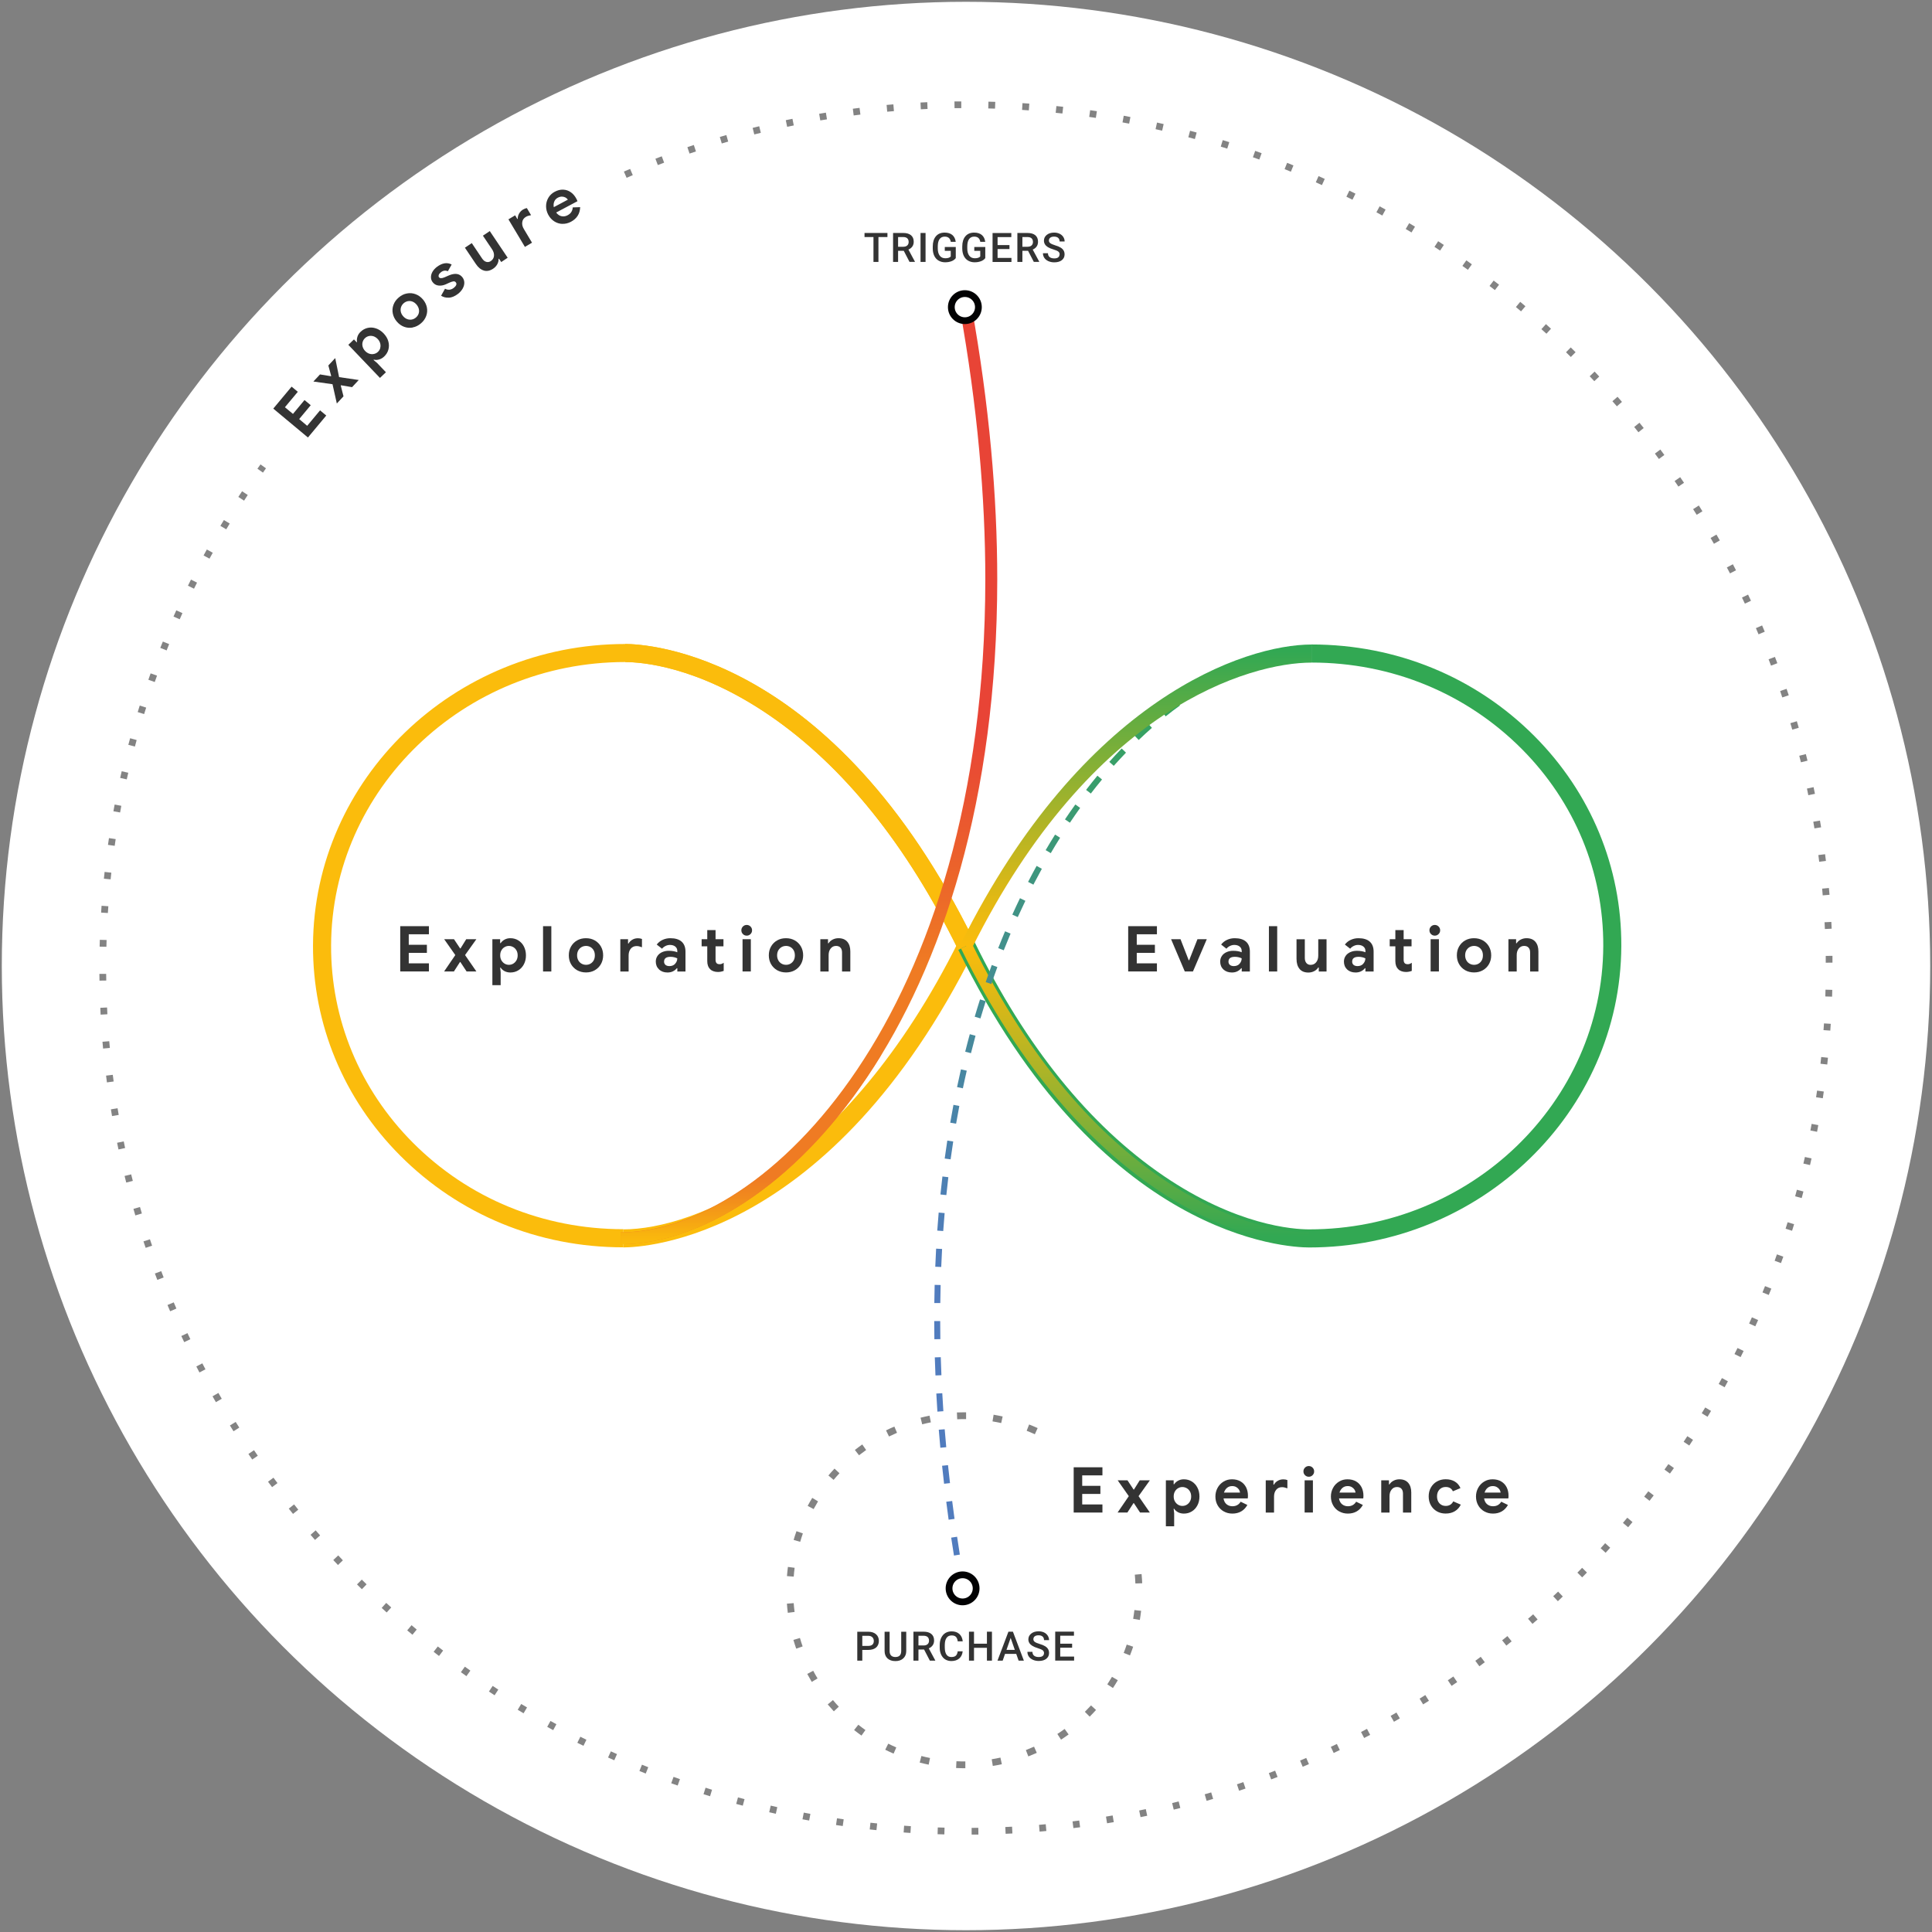 <svg viewBox="0 0 408 408" xmlns="http://www.w3.org/2000/svg" xmlns:xlink="http://www.w3.org/1999/xlink"><rect x="0" y="0" width="408" height="408" fill="#808080" stroke="none"/><linearGradient id="a" gradientTransform="matrix(0 156.28 -156.28 0 97844.3 14735.32)" gradientUnits="userSpaceOnUse" x1="-93.87" x2="-92.61" y1="624.99" y2="624.99"><stop offset="0" stop-color="#e84436"/><stop offset=".45" stop-color="#e84436"/><stop offset=".62" stop-color="#ec6829"/><stop offset=".7" stop-color="#ef7b23"/><stop offset="1" stop-color="#ef7b23"/></linearGradient><linearGradient id="b" gradientTransform="matrix(0 156.4 -156.4 0 97908.22 14746.25)" gradientUnits="userSpaceOnUse" x1="-93.87" x2="-92.61" y1="625.01" y2="625.01"><stop offset="0" stop-color="#ef7b23"/><stop offset=".93" stop-color="#ef7b23"/><stop offset=".95" stop-color="#f18a1d"/><stop offset=".99" stop-color="#f9b40e"/><stop offset="1" stop-color="#fbbc0c"/></linearGradient><linearGradient id="c"><stop offset="0" stop-color="#32a853"/><stop offset=".16" stop-color="#55ab46"/><stop offset=".57" stop-color="#adb427"/><stop offset=".86" stop-color="#e5b913"/><stop offset="1" stop-color="#fbbc0c"/></linearGradient><linearGradient id="d" gradientTransform="matrix(0 -49.1 49.1 0 -30454.84 -4340.08)" gradientUnits="userSpaceOnUse" x1="-93.71" x2="-92.45" xlink:href="#c" y1="625.1" y2="625.1"/><linearGradient id="e" gradientTransform="matrix(0 -156.89 156.89 0 -97816.8 -14374.03)" gradientUnits="userSpaceOnUse" x1="-93.76" x2="-92.5" y1="624.99" y2="624.99"><stop offset="0" stop-color="#517cbe"/><stop offset=".33" stop-color="#517cbe"/><stop offset=".46" stop-color="#4c81b0"/><stop offset=".69" stop-color="#42908b"/><stop offset="1" stop-color="#32a853"/></linearGradient><linearGradient id="f" gradientTransform="matrix(0 49.06 -49.06 0 30892.02 4753.58)" gradientUnits="userSpaceOnUse" x1="-94.09" x2="-92.82" xlink:href="#c" y1="624.79" y2="624.79"/><circle cx="204" cy="204" fill="#fff" r="203.62"/><path d="m131.6 263.44v-3.82c15.05 0 46.88-12.79 70.78-60.73l3.42 1.7c-30.44 61.08-69.8 62.84-74.19 62.84z" fill="#fbbc0c"/><path d="m205.19 387.44v-1.43s1.41-.01 1.41-.01l.02 1.43h-1.43zm-5.75-.05-1.44-.04.04-1.43 1.43.04-.04 1.43zm12.93-.13-.07-1.43 1.43-.07.07 1.43zm-20.11-.18-1.43-.1.1-1.43 1.43.1-.09 1.43zm27.28-.28-.12-1.43 1.42-.13.13 1.43zm-34.44-.31-1.43-.15.15-1.42 1.42.15-.15 1.43zm41.58-.43-.18-1.42 1.41-.18.19 1.42zm-48.71-.44-1.42-.21.21-1.42 1.41.21zm55.82-.58-.23-1.41 1.41-.24.24 1.41zm-62.91-.58-1.41-.26.27-1.41 1.4.26zm69.98-.72-.29-1.4 1.4-.29.3 1.4zm-77.02-.71-1.4-.32.32-1.4 1.39.32zm84.03-.87-.34-1.39 1.38-.35.35 1.39-1.4.35zm-91.01-.84-1.39-.37.38-1.38 1.38.37zm97.95-1.02-.4-1.38 1.37-.4.41 1.37zm-104.86-.97-1.38-.43.43-1.37 1.37.43zm111.72-1.16-.45-1.36 1.35-.46.46 1.36zm-118.56-1.1-1.36-.48.49-1.35 1.35.48zm125.34-1.29-.5-1.34c.44-.17.89-.34 1.33-.51l.52 1.33c-.45.17-.89.34-1.34.51zm-132.08-1.24-1.34-.54.54-1.33 1.33.53-.53 1.33zm138.74-1.42-.56-1.32 1.3-.56.57 1.31-1.32.56zm-145.38-1.38-1.32-.59.59-1.3 1.3.58-.58 1.31zm151.92-1.54-.61-1.3 1.28-.61.62 1.29-1.29.61zm-158.44-1.52c-.43-.21-.86-.43-1.29-.64l.64-1.28c.43.21.85.43 1.28.64l-.63 1.29zm164.87-1.65-.66-1.27c.42-.22.84-.44 1.26-.66l.67 1.27c-.42.22-.85.44-1.27.66zm-171.26-1.66-1.26-.69.69-1.25 1.25.69-.68 1.26zm177.56-1.76-.71-1.25 1.23-.71.72 1.24-1.24.71zm-183.82-1.8-1.23-.74.74-1.22 1.23.73-.73 1.23zm189.98-1.87-.75-1.22 1.2-.76.77 1.21-1.22.76zm-196.09-1.93-1.2-.79.79-1.19 1.19.78zm202.1-1.98-.8-1.19c.39-.27.78-.53 1.17-.8l.81 1.18c-.39.27-.79.54-1.19.81zm-208.05-2.06c-.39-.28-.78-.56-1.17-.84l.84-1.16c.39.28.77.55 1.16.83zm213.91-2.08-.85-1.16 1.14-.85.86 1.15zm-219.7-2.18-1.14-.88.88-1.13 1.13.87zm225.4-2.19-.89-1.12 1.11-.89.9 1.11zm-231.02-2.3-1.1-.92.92-1.09 1.09.92-.91 1.1zm236.54-2.29-.94-1.08 1.08-.94.94 1.08zm-241.97-2.41-1.06-.96.96-1.06 1.06.96zm247.32-2.39-.98-1.04 1.04-.98.99 1.04-1.04.99zm-252.56-2.52-1.03-1.01 1.01-1.02 1.02 1zm257.71-2.49-1.02-1.01 1-1.02 1.02 1-1.01 1.02zm-262.76-2.62c-.33-.35-.66-.7-.99-1.05l1.05-.98c.32.35.65.69.98 1.04zm267.71-2.58-1.06-.97c.32-.35.64-.7.96-1.06l1.06.96c-.32.36-.64.71-.97 1.07zm-272.56-2.72c-.32-.36-.63-.72-.94-1.08l1.08-.94c.31.36.62.72.94 1.07zm277.3-2.68-1.09-.92.92-1.09 1.1.92-.92 1.1zm-281.94-2.81-.9-1.12 1.12-.89.89 1.11zm286.47-2.77-1.13-.88.87-1.13 1.14.87zm-290.89-2.88c-.29-.38-.57-.77-.86-1.15l1.15-.85c.28.38.56.76.85 1.14l-1.15.86zm295.2-2.87-1.16-.84.83-1.16 1.17.83zm-299.39-2.96-.81-1.18 1.18-.8.8 1.17-1.18.81zm303.47-2.96-1.19-.79c.26-.4.52-.79.78-1.19l1.2.78c-.26.4-.52.8-.79 1.2zm-307.43-3.02c-.26-.4-.51-.81-.76-1.22l1.22-.75c.25.4.5.8.76 1.2l-1.21.77zm311.28-3.06-1.22-.74c.25-.41.49-.81.74-1.22l1.23.73c-.25.41-.49.82-.74 1.23zm-315-3.08-.71-1.24 1.24-.71.71 1.23zm318.61-3.15-1.25-.69.69-1.25 1.26.68-.69 1.26zm-322.08-3.12-.66-1.27 1.27-.66.66 1.26zm325.45-3.25-1.28-.64.64-1.28 1.29.63-.64 1.29zm-328.67-3.16-.61-1.29 1.3-.61.61 1.28-1.29.62zm331.78-3.34-1.3-.59.59-1.31 1.31.58-.59 1.31zm-334.75-3.18-.56-1.32 1.32-.56.56 1.31-1.31.57zm337.6-3.44-1.33-.54.54-1.33 1.33.53zm-340.31-3.19c-.17-.45-.34-.89-.51-1.34l1.34-.5c.17.44.34.89.51 1.33l-1.34.52zm342.9-3.54-1.35-.49c.16-.45.32-.9.48-1.35l1.35.48c-.16.45-.32.91-.49 1.36zm-345.36-3.22c-.15-.45-.31-.91-.46-1.36l1.36-.45c.15.45.3.9.46 1.35zm347.68-3.61-1.36-.43.43-1.37 1.37.42-.43 1.38zm-349.86-3.24-.4-1.38 1.38-.4.4 1.37-1.37.41zm351.9-3.66-1.38-.38.37-1.38 1.38.37c-.12.46-.25.93-.37 1.39zm-353.82-3.27c-.12-.46-.24-.93-.35-1.4l1.39-.34c.11.46.23.92.35 1.38l-1.39.35zm355.58-3.7-1.4-.32.32-1.39 1.4.31zm-357.22-3.3-.29-1.41 1.4-.29.29 1.4zm358.71-3.73-1.41-.27.26-1.4 1.41.26zm-360.07-3.32-.24-1.42 1.41-.23.24 1.41zm361.28-3.76-1.42-.21.21-1.41 1.42.2zm-362.36-3.35c-.06-.48-.12-.95-.18-1.43l1.42-.17.18 1.41zm363.29-3.78-1.42-.16.15-1.42 1.43.15-.15 1.43zm-364.1-3.37-.13-1.43 1.43-.12.13 1.42zm364.75-3.79-1.43-.1.1-1.42 1.43.09zm-365.27-3.37-.07-1.44 1.43-.07.07 1.43zm365.65-3.8-1.43-.04.04-1.43 1.43.04-.04 1.44zm-365.89-3.38-.02-1.43h1.43s.02 1.41.02 1.41zm364.55-3.79v-1.43s1.42-.02 1.42-.02v1.44s-1.42.01-1.42.01zm-363.09-3.36-1.43-.03.04-1.44 1.43.04zm362.91-3.75-.07-1.43 1.43-.07.07 1.43zm-362.6-3.38-1.43-.09.1-1.44 1.43.1zm362.14-3.73-.12-1.42 1.43-.13.13 1.43-1.43.12zm-361.56-3.38-1.42-.14c.05-.48.1-.96.15-1.43l1.42.16c-.05.47-.1.95-.15 1.42zm360.82-3.71-.18-1.42 1.42-.18.18 1.42zm-359.96-3.37-1.42-.2.21-1.43 1.42.21zm358.95-3.68-.24-1.41 1.41-.24.24 1.42zm-357.81-3.36-1.41-.26.26-1.42 1.41.27zm356.52-3.65-.29-1.4 1.4-.3.29 1.41zm-355.1-3.34-1.4-.31.32-1.41 1.39.32-.32 1.39zm353.54-3.61-.35-1.38 1.39-.35.35 1.39zm-351.84-3.32-1.38-.37.38-1.39 1.38.38-.37 1.38zm350.01-3.57-.4-1.37 1.37-.41.4 1.38-1.38.4zm-348.04-3.29-1.37-.42.43-1.38 1.36.43-.43 1.36zm345.93-3.52-.45-1.35 1.36-.46.46 1.36-1.36.45zm-343.7-3.25-1.35-.48.48-1.35 1.35.48zm341.32-3.47-.51-1.33 1.34-.51.51 1.34-1.34.51zm-338.82-3.21-1.33-.53.54-1.34 1.33.54-.53 1.33zm336.19-3.39-.56-1.31 1.31-.57.56 1.32-1.32.56zm-333.42-3.18-1.31-.58.59-1.31 1.3.59zm330.53-3.31c-.2-.43-.4-.86-.61-1.28l1.29-.62c.21.43.41.86.61 1.3l-1.3.61zm-327.51-3.15-1.28-.63.64-1.29 1.28.64zm324.37-3.23-.66-1.26 1.27-.67.66 1.27zm-321.09-3.11-1.26-.68.69-1.26 1.25.69-.69 1.25zm317.7-3.14c-.23-.41-.47-.82-.71-1.23l1.24-.72c.24.41.48.83.71 1.24l-1.25.71zm-314.18-3.06-1.23-.73.74-1.23 1.23.74-.73 1.22zm310.54-3.06-.76-1.2 1.21-.77.76 1.22-1.22.75zm-306.78-3-1.2-.78.79-1.2 1.2.79-.78 1.2zm302.91-2.97c-.26-.39-.53-.78-.8-1.17l1.18-.81c.27.4.54.79.81 1.19l-1.19.8zm-298.91-2.94-1.17-.83.65-.91 1.16.83zm294.8-2.88-.85-1.14 1.15-.86.85 1.15zm-4.33-5.65-.89-1.11 1.11-.9.9 1.12-1.12.9zm-4.55-5.48-.94-1.07 1.08-.94.94 1.08-1.08.94zm-4.76-5.3-.98-1.04 1.04-.99.98 1.05-1.05.98zm-4.96-5.11-1.02-1 1-1.02 1.02 1.01-1.01 1.02zm-5.16-4.92c-.35-.32-.7-.64-1.06-.96l.96-1.06c.36.32.71.64 1.07.97l-.97 1.06zm-5.35-4.71c-.36-.31-.73-.61-1.09-.92l.91-1.1c.37.31.74.62 1.1.93l-.93 1.09zm-5.53-4.5-1.13-.87.87-1.14 1.14.88zm-5.7-4.28-1.16-.83.83-1.17 1.17.84zm-5.87-4.06-1.19-.78.78-1.2 1.2.79zm-6.03-3.82-1.23-.74.73-1.23 1.23.74-.74 1.22zm-6.17-3.58-1.25-.69.68-1.26 1.26.69-.69 1.25zm-6.31-3.34-1.28-.64.63-1.28 1.29.64zm-6.44-3.09-1.3-.59.58-1.31 1.31.59-.59 1.3zm-146.85-1.55-.57-1.31 1.32-.56.56 1.32-1.31.56zm140.29-1.28-1.33-.54.53-1.33 1.34.54zm-133.69-1.4-.51-1.34 1.34-.51.5 1.34zm127.02-1.17c-.45-.16-.9-.32-1.35-.48l.48-1.35c.45.16.91.32 1.36.49l-.49 1.35zm-120.32-1.25-.46-1.36 1.36-.46.45 1.36-1.35.45zm113.55-1.05-1.37-.43.42-1.37 1.38.43-.43 1.36zm-106.75-1.1-.41-1.37 1.38-.4.39 1.38-1.37.4zm99.91-.93c-.46-.13-.92-.25-1.38-.37l.37-1.38c.46.12.93.25 1.39.38l-.38 1.38zm-93.04-.96-.35-1.39 1.39-.35.34 1.39-1.38.34zm86.13-.8-1.39-.32.31-1.4 1.4.32-.32 1.39zm-79.19-.82-.29-1.4 1.41-.29.28 1.4-1.39.29zm72.22-.67-1.4-.26.26-1.41 1.41.27-.27 1.41zm-65.22-.67-.24-1.41 1.42-.24.23 1.41-1.41.23zm58.2-.54c-.47-.07-.94-.14-1.41-.21l.2-1.42c.48.07.95.14 1.42.21l-.22 1.42zm-51.15-.52-.18-1.42 1.42-.18.18 1.42-1.41.18zm44.08-.41-1.42-.15.15-1.42 1.43.15zm-37-.38-.13-1.43 1.43-.12.12 1.43zm29.9-.28-1.42-.1.09-1.43 1.44.1-.1 1.43zm-22.8-.23-.07-1.43 1.43-.07.06 1.43zm15.67-.14-1.43-.04.04-1.43 1.44.04zm-8.55-.09-.02-1.43h1.44s0 1.42 0 1.42h-1.43z" fill="#838383"/><path d="m187.41 50.06h-1.9v5.25h-1.05v-5.25h-1.89v-.86h4.84zm3.43 2.9h-1.18v2.35h-1.06v-6.11h2.15c.7 0 1.25.16 1.63.47.38.32.58.77.58 1.37 0 .41-.1.75-.3 1.03-.2.27-.47.49-.82.63l1.37 2.55v.05h-1.14l-1.22-2.35zm-1.18-.85h1.09c.36 0 .64-.09.84-.27s.3-.43.3-.74-.09-.58-.28-.76c-.18-.18-.46-.27-.83-.28h-1.12zm5.8 3.2h-1.06v-6.11h1.06zm6.37-.79c-.22.29-.53.51-.92.65-.39.15-.84.22-1.33.22s-.96-.12-1.36-.35c-.39-.23-.7-.56-.91-.99s-.32-.94-.33-1.51v-.48c0-.92.22-1.64.66-2.16s1.06-.78 1.85-.78c.68 0 1.22.17 1.62.5.4.34.64.82.72 1.45h-1.04c-.12-.73-.54-1.1-1.28-1.1-.47 0-.84.17-1.09.52-.25.34-.37.84-.38 1.5v.47c0 .66.14 1.17.42 1.54.28.36.67.54 1.16.54.54 0 .93-.12 1.16-.37v-1.2h-1.26v-.81h2.32v2.34zm6.23 0c-.22.29-.53.51-.92.65-.39.15-.84.22-1.33.22s-.97-.12-1.36-.35-.7-.56-.91-.99-.32-.94-.33-1.51v-.48c0-.92.22-1.64.66-2.16s1.06-.78 1.85-.78c.68 0 1.22.17 1.62.5.4.34.64.82.72 1.45h-1.04c-.12-.73-.54-1.1-1.28-1.1-.48 0-.84.17-1.09.52-.25.34-.37.84-.38 1.5v.47c0 .66.14 1.17.42 1.54.28.36.67.54 1.16.54.54 0 .93-.12 1.16-.37v-1.2h-1.26v-.81h2.32v2.34zm5.12-1.93h-2.51v1.88h2.93v.85h-3.99v-6.11h3.96v.86h-2.9v1.69h2.51v.84zm3.91.37h-1.18v2.35h-1.06v-6.11h2.15c.7 0 1.25.16 1.63.47.38.32.58.77.58 1.37 0 .41-.1.75-.3 1.03-.2.27-.47.49-.82.63l1.37 2.55v.05h-1.14l-1.22-2.35zm-1.18-.85h1.09c.36 0 .64-.09.84-.27s.3-.43.3-.74-.09-.58-.28-.76c-.18-.18-.46-.27-.83-.28h-1.12zm7.87 1.63c0-.27-.1-.48-.29-.62-.19-.15-.53-.29-1.02-.44s-.88-.31-1.18-.49c-.56-.35-.83-.81-.83-1.37 0-.49.2-.9.6-1.22s.92-.48 1.56-.48c.43 0 .8.08 1.14.24.33.16.59.38.78.67s.29.61.29.96h-1.06c0-.32-.1-.57-.3-.75s-.48-.27-.86-.27c-.35 0-.62.07-.81.22s-.29.35-.29.62c0 .22.1.41.31.56s.55.29 1.02.44c.48.14.86.3 1.15.48s.5.39.63.62.2.5.2.82c0 .51-.2.91-.59 1.22-.39.3-.92.45-1.59.45-.44 0-.85-.08-1.22-.24s-.66-.39-.86-.68-.31-.62-.31-1.01h1.06c0 .35.11.62.34.81s.56.29.99.29c.37 0 .65-.07.83-.22.19-.15.28-.35.28-.6" fill="#333"/><path d="m182.1 348.43v2.27h-1.06v-6.11h2.34c.68 0 1.22.18 1.62.53s.6.83.6 1.41-.2 1.06-.59 1.4c-.39.33-.94.5-1.65.5zm0-.85h1.27c.38 0 .67-.09.86-.26.2-.18.3-.44.3-.77s-.1-.59-.3-.79-.48-.3-.83-.31h-1.3zm9.28-2.99v4.08c0 .65-.21 1.16-.63 1.55-.41.38-.97.57-1.66.57s-1.25-.19-1.66-.56c-.41-.38-.62-.9-.62-1.56v-4.08h1.06v4.08c0 .41.1.72.31.94.21.21.51.32.91.32.82 0 1.23-.43 1.23-1.29v-4.05zm3.76 3.75h-1.18v2.35h-1.06v-6.11h2.15c.7 0 1.25.16 1.63.48.38.31.58.77.58 1.37 0 .41-.1.75-.3 1.03s-.47.49-.82.64l1.37 2.55v.05h-1.14l-1.22-2.35zm-1.18-.85h1.09c.36 0 .64-.09.84-.27s.3-.43.3-.74c0-.33-.09-.58-.28-.76-.18-.18-.46-.27-.83-.28h-1.12zm9.34 1.21c-.06.65-.3 1.16-.72 1.53-.42.36-.98.55-1.67.55-.49 0-.91-.12-1.29-.34-.37-.23-.65-.56-.86-.99-.2-.43-.31-.92-.31-1.48v-.57c0-.58.1-1.08.31-1.52s.5-.78.88-1.02c.38-.23.83-.35 1.32-.35.67 0 1.22.18 1.63.55s.65.88.72 1.55h-1.06c-.05-.44-.18-.75-.39-.95-.2-.2-.5-.29-.9-.29-.46 0-.82.17-1.06.51-.25.34-.37.83-.38 1.48v.54c0 .66.12 1.16.35 1.51.24.35.58.52 1.04.52.42 0 .73-.09.94-.28s.34-.5.4-.93h1.06zm6.18 1.99h-1.06v-2.71h-2.73v2.71h-1.06v-6.11h1.06v2.54h2.73v-2.54h1.06zm5.13-1.42h-2.37l-.49 1.42h-1.1l2.31-6.11h.95l2.31 6.11h-1.11zm-2.07-.85h1.77l-.88-2.53-.88 2.53zm7.94.7c0-.27-.1-.47-.29-.62-.19-.14-.53-.29-1.02-.44s-.88-.32-1.17-.5c-.56-.35-.83-.8-.83-1.36 0-.49.2-.9.6-1.22s.92-.48 1.56-.48c.43 0 .8.08 1.14.23.33.16.59.38.78.67s.29.61.29.96h-1.06c0-.32-.1-.57-.3-.75s-.48-.27-.86-.27c-.35 0-.62.08-.81.22-.19.15-.28.35-.28.62 0 .22.1.41.31.56s.55.29 1.02.43c.48.14.86.3 1.15.48s.5.39.63.62.2.5.2.82c0 .51-.2.91-.59 1.22-.39.3-.92.45-1.59.45-.44 0-.85-.08-1.22-.24-.37-.17-.66-.39-.86-.68-.21-.29-.31-.62-.31-1.01h1.06c0 .35.11.62.34.81s.56.29.99.29c.37 0 .65-.08.83-.22.19-.15.28-.35.28-.6m5.94-1.15h-2.51v1.87h2.93v.85h-3.99v-6.11h3.96v.86h-2.9v1.68h2.51v.84z" fill="#333"/><path d="m131.62 263.41c-17.94 0-34.68-6.89-47.14-19.4-11.92-11.97-18.44-27.72-18.38-44.35.14-35.1 29.72-63.66 65.94-63.66 4.39 0 43.78 1.77 73.75 62.9l-3.43 1.68c-10.86-22.15-24.24-38.79-39.77-49.44-15.32-10.51-27.26-11.33-30.55-11.33-34.12 0-61.99 26.85-62.12 59.85-.06 15.61 6.07 30.4 17.26 41.64 11.74 11.79 27.52 18.28 44.44 18.28v3.82z" fill="#fbbc0c"/><path d="m202.37 200.59c-10.87-22.16-24.24-38.8-39.74-49.44-15.31-10.51-27.28-11.33-30.59-11.33v-3.82c4.39 0 43.77 1.77 73.75 62.9l-3.43 1.68z" fill="#fbbc0c"/><path d="m131.07 260.25c30.65-.14 76.93-45.69 77.01-137.84 0-17.45-1.66-36.56-5.4-57.32l2.48-.45c3.76 20.9 5.44 40.15 5.44 57.77-.05 92.9-46.52 140.2-79.53 140.36z" fill="url(#a)"/><path d="m131.07 260.25c16.21.03 36.93-12.75 52.75-38.57l2.14 1.32c-16.15 26.3-37.37 39.74-54.9 39.77v-2.52z" fill="url(#b)"/><path d="m276.46 263.44c-4.43 0-44.14-1.76-74.09-62.85l3.43-1.68c10.85 22.14 24.29 38.76 39.93 49.41 15.41 10.49 27.42 11.3 30.73 11.3 34.12 0 61.99-26.85 62.12-59.86.06-15.61-6.05-30.38-17.22-41.6-11.72-11.76-27.48-18.24-44.4-18.24v-3.82c17.94 0 34.67 6.88 47.1 19.37 11.89 11.94 18.4 27.68 18.33 44.31-.14 35.1-29.72 63.66-65.94 63.66z" fill="#32a853"/><path d="m276.46 262.79c-14.02 0-48.16-10.78-73.51-62.49l2.26-1.11c25 51 58.35 61.08 71.25 61.08z" fill="url(#d)"/><path d="m203.33 332.06c.18 1.08.38 2.17.57 3.25l-1.24.22c-.2-1.09-.39-2.18-.57-3.27l1.24-.21zm-1.21-7.53c.19 1.25.38 2.5.58 3.77l-1.24.2c-.2-1.27-.4-2.53-.59-3.78l1.24-.19zm-1.04-7.55c.16 1.25.33 2.51.5 3.78l-1.25.17c-.18-1.27-.34-2.53-.5-3.79zm-.88-7.57c.13 1.26.27 2.52.42 3.79l-1.25.14c-.15-1.27-.29-2.54-.42-3.8zm-.7-7.59c.1 1.26.21 2.52.33 3.8l-1.25.12c-.12-1.28-.23-2.55-.33-3.81l1.25-.1zm-.51-7.6c.07 1.26.15 2.53.23 3.8l-1.26.09c-.09-1.28-.16-2.55-.23-3.82zm-.32-7.61c.04 1.26.08 2.53.14 3.81l-1.26.05c-.05-1.28-.1-2.56-.14-3.82zm-.12-7.62c0 1.26.01 2.53.03 3.81l-1.26.02c-.02-1.28-.03-2.56-.03-3.83h1.26s0 0 0 0zm.09-7.62c-.03 1.26-.06 2.53-.07 3.81h-1.26c.02-1.3.04-2.57.07-3.84zm.31-7.61c-.07 1.26-.13 2.53-.18 3.8l-1.26-.05c.05-1.28.11-2.56.18-3.82zm.54-7.59c-.11 1.26-.21 2.52-.3 3.8l-1.26-.09c.09-1.28.19-2.55.3-3.81l1.25.11zm.78-7.57c-.15 1.25-.29 2.51-.42 3.78l-1.25-.13c.13-1.28.27-2.55.42-3.8zm1.03-7.54c-.19 1.24-.37 2.5-.55 3.77l-1.25-.17c.17-1.27.36-2.54.55-3.79l1.24.19zm1.29-7.5c-.24 1.24-.46 2.48-.68 3.74l-1.24-.21c.22-1.27.45-2.52.68-3.77zm1.57-7.45c-.28 1.23-.56 2.46-.82 3.72l-1.23-.26c.26-1.26.54-2.51.82-3.74zm1.85-7.38c-.33 1.21-.65 2.44-.96 3.68l-1.22-.31c.31-1.25.64-2.48.97-3.7zm2.15-7.3c-.38 1.2-.75 2.41-1.11 3.64l-1.21-.36c.36-1.24.74-2.46 1.12-3.66zm2.46-7.2c-.43 1.18-.86 2.37-1.27 3.58l-1.19-.41c.42-1.22.84-2.42 1.28-3.61l1.18.43zm2.79-7.07c-.49 1.16-.97 2.33-1.44 3.52l-1.17-.46c.47-1.2.96-2.38 1.45-3.55zm3.13-6.93c-.54 1.13-1.08 2.28-1.61 3.44l-1.15-.52c.53-1.18 1.07-2.33 1.62-3.47l1.13.55zm3.48-6.76c-.6 1.1-1.2 2.22-1.79 3.35l-1.12-.58c.59-1.15 1.19-2.28 1.8-3.38l1.1.61zm3.85-6.55c-.67 1.06-1.32 2.14-1.97 3.25l-1.08-.64c.65-1.11 1.32-2.21 1.99-3.28l1.07.67zm4.23-6.3c-.73 1.02-1.45 2.06-2.16 3.12l-1.04-.7c.72-1.07 1.45-2.13 2.19-3.15l1.02.73zm4.63-6.01c-.8.96-1.58 1.95-2.37 2.97l-1-.77c.79-1.03 1.59-2.03 2.39-3l.97.8zm5.05-5.66c-.86.9-1.72 1.83-2.58 2.78l-.94-.84c.86-.97 1.73-1.91 2.61-2.82l.91.87zm5.48-5.24c-.93.82-1.87 1.67-2.79 2.56l-.87-.91c.94-.9 1.88-1.77 2.83-2.6zm5.92-4.72c-1.01.72-2.01 1.49-3.01 2.29l-.79-.98c1.02-.81 2.04-1.59 3.06-2.33zm6.37-4.08c-1.08.61-2.16 1.25-3.24 1.95l-.68-1.06c1.1-.71 2.2-1.37 3.3-1.99zm6.8-3.26c-1.14.45-2.3.96-3.45 1.51l-.54-1.13c1.18-.57 2.36-1.08 3.53-1.55zm7.19-2.2c-1.2.26-2.41.57-3.64.95l-.37-1.2c1.26-.39 2.51-.71 3.74-.98l.26 1.23zm7.43-.82c-1.22 0-2.47.07-3.73.21l-.14-1.25c1.31-.15 2.6-.22 3.87-.22z" fill="url(#e)"/><path d="m276.96 139.93c-12.91 0-46.34 9.38-71.75 60.38l-2.25-1.12c25.77-51.7 59.98-63.08 74.01-63.08v3.82z" fill="url(#f)"/><path d="m200.9 64.86c0-1.58 1.28-2.86 2.86-2.86s2.86 1.28 2.86 2.86-1.28 2.86-2.86 2.86-2.86-1.28-2.86-2.86" fill="#fff"/><path d="m200.9 64.86c0-1.58 1.28-2.86 2.86-2.86s2.86 1.28 2.86 2.86-1.28 2.86-2.86 2.86-2.86-1.28-2.86-2.86z" fill="none" stroke="#020203" stroke-width="1.43"/><path d="m203.28 332.57c1.58 0 2.86 1.28 2.86 2.86s-1.28 2.86-2.86 2.86-2.86-1.28-2.86-2.86 1.28-2.86 2.86-2.86" fill="#fff"/><path d="m203.28 332.57c1.58 0 2.86 1.28 2.86 2.86s-1.28 2.86-2.86 2.86-2.86-1.28-2.86-2.86 1.28-2.86 2.86-2.86z" fill="none" stroke="#020203" stroke-width="1.43"/><path d="m203.85 373.41h-.65c-.43 0-.86-.02-1.29-.04l.07-1.43c.41.02.83.03 1.25.04h.63v1.44zm5.81-.48-.23-1.41c.62-.1 1.23-.22 1.84-.35l.3 1.4c-.63.14-1.27.26-1.91.36zm-13.54-.27c-.64-.13-1.27-.27-1.9-.44l.36-1.39c.6.16 1.21.3 1.82.42l-.28 1.4zm21.04-1.75-.52-1.33c.58-.23 1.16-.47 1.73-.72l.58 1.31c-.59.26-1.19.51-1.79.75zm-28.45-.58c-.6-.26-1.19-.53-1.77-.82l.64-1.28c.56.28 1.12.54 1.7.79zm35.36-2.95-.78-1.2c.52-.34 1.04-.69 1.54-1.06l.84 1.16c-.52.38-1.06.75-1.6 1.1zm-42.14-.86c-.53-.38-1.05-.76-1.56-1.17l.89-1.12c.49.39.99.76 1.5 1.12zm48.18-4.01-1.01-1.01c.44-.44.87-.89 1.3-1.35l1.06.96c-.43.48-.88.95-1.34 1.41zm-54.02-1.11c-.44-.48-.87-.96-1.29-1.46l1.1-.92c.4.48.81.95 1.24 1.4zm58.95-4.91-1.2-.79c.34-.52.67-1.05.99-1.59l1.23.72c-.33.56-.67 1.11-1.03 1.65zm-63.61-1.3c-.33-.55-.65-1.12-.96-1.69l1.26-.67c.29.55.6 1.09.92 1.62l-1.23.74zm67.2-5.6-1.33-.53c.23-.58.44-1.17.64-1.76l1.36.45c-.21.62-.43 1.23-.67 1.83zm-70.49-1.43c-.21-.61-.41-1.23-.59-1.85l1.38-.4c.17.6.36 1.19.57 1.78l-1.35.47zm72.57-6.06-1.41-.24c.1-.61.19-1.23.26-1.85l1.42.16c-.07.65-.17 1.29-.27 1.93zm-74.34-1.5c-.08-.64-.15-1.29-.19-1.94l1.43-.11c.05.63.11 1.25.19 1.86l-1.42.18zm73.4-6.19c-.02-.63-.07-1.25-.12-1.87l1.43-.13c.06.64.1 1.29.13 1.94l-1.43.05zm-72.15-1.46-1.43-.11c.05-.65.12-1.3.2-1.94l1.42.19c-.08.62-.15 1.24-.19 1.86zm1.35-7.35-1.37-.4c.18-.62.38-1.24.6-1.85l1.35.48c-.21.59-.4 1.18-.57 1.78zm2.85-6.91-1.26-.68c.31-.57.63-1.14.97-1.69l1.22.74c-.32.53-.63 1.08-.93 1.63zm4.21-6.18-1.09-.92c.42-.5.85-.98 1.29-1.45l1.05.98c-.43.46-.84.92-1.24 1.4zm5.38-5.18-.88-1.13c.51-.4 1.03-.78 1.56-1.16l.82 1.17c-.51.36-1.01.73-1.5 1.11zm6.33-3.97-.63-1.29c.58-.29 1.17-.56 1.76-.81l.56 1.32c-.57.25-1.14.51-1.7.78zm30.79-.48c-.57-.26-1.14-.5-1.72-.73l.52-1.33c.61.24 1.2.49 1.8.76l-.59 1.3zm-23.78-2.1-.35-1.39c.63-.16 1.26-.3 1.9-.43l.28 1.41c-.61.12-1.22.26-1.82.41zm16.69-.26c-.61-.13-1.22-.25-1.84-.35l.23-1.41c.64.11 1.28.23 1.91.37l-.31 1.4zm-9.3-.81-.06-1.43c.52-.02 1.03-.03 1.56-.03h.38s0 1.44 0 1.44h-.37c-.5 0-1 0-1.5.03z" fill="#838383"/><g fill="#333"><path d="m57.71 86.29 3.87-4.64 1.31 1.09-2.72 3.26 1.7 1.41 2.44-2.93 1.31 1.09-2.44 2.93 1.69 1.42 2.72-3.26 1.31 1.09-3.87 4.64z"/><path d="m70.22 81.14-4.04-.57 1.4-1.5 2.3.38.06-.06-.6-2.21 1.45-1.56.82 4.02 4.15.61-1.41 1.51-2.34-.4-.05.06.58 2.28-1.41 1.51z"/><path d="m73.57 72.81 1.18-1.13.57.6.08-.07c-.07-.34-.04-.7.08-1.09s.34-.74.68-1.06c.44-.42.95-.7 1.52-.82s1.15-.09 1.74.12c.59.2 1.12.55 1.6 1.05.48.51.81 1.06.98 1.65s.18 1.17.03 1.74-.45 1.06-.89 1.48c-.33.32-.7.53-1.09.64s-.76.12-1.09.03l-.08.07.74.62 1.88 1.97-1.26 1.2-6.67-6.98zm6.72.68c.09-.32.09-.64 0-.98-.09-.33-.26-.64-.53-.92s-.57-.47-.9-.58c-.33-.1-.65-.11-.97-.04-.32.08-.6.23-.83.46-.23.22-.39.49-.48.8s-.09.64 0 .97.26.64.53.92.57.47.9.58c.33.1.66.12.98.04.32-.07.6-.22.83-.44.24-.23.4-.5.49-.82"/><path d="m87.14 69.17c-.62.11-1.23.06-1.81-.16-.59-.22-1.1-.59-1.54-1.11-.44-.51-.71-1.08-.84-1.7-.12-.62-.08-1.22.14-1.82s.59-1.12 1.13-1.57c.53-.45 1.1-.73 1.73-.84.62-.12 1.23-.06 1.82.16s1.1.59 1.54 1.1c.44.52.72 1.09.84 1.7s.07 1.22-.15 1.81-.59 1.12-1.12 1.56c-.53.45-1.11.74-1.74.85m1.25-2.87c.11-.3.14-.63.07-.97s-.23-.66-.49-.98c-.26-.3-.55-.52-.87-.64s-.64-.15-.96-.09-.61.2-.87.42-.44.48-.56.79c-.11.3-.14.63-.08.97s.22.66.48.97c.26.3.55.52.88.64s.66.15.97.09c.32-.06.61-.2.87-.42s.44-.48.56-.78"/><path d="m94.8 62.86c-.61.04-1.16-.1-1.65-.41l.83-1.48c.31.17.61.24.92.21s.6-.14.88-.35c.25-.19.44-.39.54-.6s.09-.41-.05-.59c-.13-.18-.31-.25-.53-.22s-.52.13-.88.29l-.74.34c-.52.23-1.03.31-1.53.25s-.91-.3-1.23-.72c-.24-.31-.35-.66-.35-1.05s.11-.77.33-1.15.53-.71.91-1.01c1.12-.84 2.16-1.02 3.13-.51l-.8 1.42c-.5-.22-.99-.16-1.45.2-.24.18-.4.37-.47.57s-.06.36.04.49c.19.26.58.27 1.16.03l.94-.41c.64-.27 1.2-.37 1.68-.3s.87.31 1.18.71c.26.35.39.73.39 1.15s-.12.83-.36 1.25c-.24.41-.57.78-.99 1.1-.66.5-1.29.76-1.9.8"/><path d="m102.19 57.13c-.64-.18-1.21-.65-1.71-1.4l-2.3-3.42 1.45-.97 2.18 3.25c.26.38.55.62.88.71s.65.04.95-.16c.41-.28.64-.65.68-1.11s-.1-.93-.41-1.39l-1.93-2.87 1.45-.97 3.78 5.63-1.36.91-.47-.71-.09.06c.01.39-.08.76-.28 1.12s-.48.67-.85.92c-.68.46-1.33.59-1.97.41"/><path d="m107.39 46.31 1.4-.84.46.78.09-.05c-.02-.36.07-.72.27-1.08s.48-.65.84-.87c.27-.16.54-.26.81-.31l.89 1.5c-.25.05-.46.1-.62.14-.16.05-.32.12-.48.22-.44.26-.7.63-.76 1.11-.07.48.04.96.33 1.44l1.73 2.9-1.5.89-3.48-5.82z"/><path d="m118.76 47.28c-.62-.02-1.2-.2-1.72-.54-.53-.34-.95-.81-1.27-1.41-.3-.57-.45-1.17-.45-1.8s.17-1.22.48-1.76c.32-.54.76-.96 1.34-1.27.62-.33 1.22-.48 1.81-.45s1.12.21 1.6.55.86.79 1.16 1.36c.1.18.18.36.24.53l-4.5 2.39c.33.44.71.7 1.15.78.43.09.86.02 1.28-.21.35-.19.62-.42.79-.71s.27-.6.28-.94l1.57-.05c-.05 1.39-.69 2.41-1.94 3.08-.6.32-1.2.46-1.83.44m1.17-5.11c-.12-.18-.28-.33-.5-.45s-.47-.18-.75-.19c-.28 0-.56.07-.85.22-.37.19-.63.47-.77.83-.15.35-.18.75-.1 1.18l2.98-1.59z"/><path d="m84.52 195.59h6.06v1.71h-4.26v2.22h3.83v1.71h-3.83v2.21h4.26v1.71h-6.06z"/><path d="m96.15 201.69-2.35-3.35h2.07l1.3 1.95h.08l1.21-1.95h2.14l-2.39 3.35 2.39 3.46h-2.07l-1.31-1.99h-.08l-1.28 1.99h-2.07z"/><path d="m103.98 198.34h1.64v.83h.11c.19-.29.46-.54.82-.74s.77-.3 1.23-.3c.61 0 1.17.15 1.68.46.5.31.9.74 1.18 1.29s.43 1.18.43 1.87-.14 1.33-.43 1.88-.68.98-1.18 1.28c-.5.31-1.06.46-1.68.46-.46 0-.88-.1-1.24-.29-.36-.2-.63-.44-.81-.73h-.11l.11.96v2.74h-1.75v-9.7zm4.41 5.16c.28-.17.51-.41.68-.71s.25-.65.25-1.04-.08-.74-.25-1.04-.4-.54-.68-.7c-.29-.16-.59-.25-.92-.25s-.62.08-.91.25c-.29.16-.51.4-.68.7s-.25.65-.25 1.04.08.74.25 1.04.4.54.68.71.59.25.91.25.64-.08.92-.25"/><path d="m114.68 195.59h1.75v9.57h-1.75z"/><path d="m121.87 204.89c-.55-.32-.98-.75-1.29-1.3s-.46-1.16-.46-1.85.15-1.29.46-1.84.74-.99 1.29-1.3c.55-.32 1.18-.47 1.88-.47s1.32.16 1.87.47c.55.32.98.75 1.29 1.3s.46 1.17.46 1.84-.15 1.3-.46 1.85-.74.98-1.29 1.3-1.18.47-1.87.47-1.33-.16-1.88-.47m2.82-1.38c.28-.16.51-.39.68-.69s.25-.66.25-1.07-.08-.75-.25-1.06c-.17-.3-.4-.53-.68-.69-.29-.16-.6-.24-.93-.24s-.65.08-.94.24c-.28.16-.51.39-.69.69-.17.3-.26.65-.26 1.06s.09.75.26 1.06.4.54.69.7.6.24.94.24.65-.08.93-.24"/><path d="m130.99 198.34h1.64v.91h.11c.17-.32.43-.59.79-.8.35-.21.75-.31 1.18-.31.31 0 .6.05.86.15v1.75c-.24-.09-.44-.15-.61-.19-.16-.04-.34-.06-.53-.06-.52 0-.93.19-1.23.56s-.45.85-.45 1.42v3.39h-1.75v-6.81z"/><path d="m139.19 204.73c-.46-.42-.7-.98-.7-1.66 0-.45.12-.85.36-1.2s.57-.62.99-.8c.42-.19.88-.28 1.39-.28.7 0 1.3.1 1.8.31v-.29c0-.37-.14-.68-.42-.91s-.66-.35-1.13-.35c-.32 0-.63.07-.93.22s-.55.34-.74.58l-1.12-.88c.33-.43.74-.76 1.24-.99s1.04-.35 1.63-.35c1.04 0 1.83.24 2.38.72.54.48.82 1.18.82 2.11v4.2h-1.72v-.69h-.11c-.21.27-.47.48-.81.65-.33.17-.72.25-1.16.25-.72 0-1.31-.21-1.78-.63m3.4-1.22c.3-.33.45-.71.45-1.14-.45-.21-.93-.32-1.43-.32-.91 0-1.36.34-1.36 1.02 0 .28.1.5.29.68.2.17.48.26.84.26.51 0 .91-.16 1.21-.49"/><path d="m150.68 205.11c-.29-.1-.52-.24-.69-.42-.42-.4-.63-.97-.63-1.71v-3.14h-1.19v-1.5h1.19v-1.92h1.75v1.92h1.67v1.5h-1.67v2.82c0 .35.08.6.23.75.12.14.34.21.64.21.17 0 .31-.02.42-.07.11-.04.26-.12.43-.23v1.71c-.38.15-.79.23-1.22.23-.34 0-.65-.05-.93-.15"/><path d="m156.89 197.26c-.22-.22-.33-.49-.33-.8s.11-.58.33-.8.49-.33.8-.33.58.11.8.33.33.48.33.8-.11.58-.33.8-.48.33-.8.33-.58-.11-.8-.33m-.08 1.08h1.75v6.81h-1.75z"/><path d="m164.11 204.89c-.55-.32-.98-.75-1.29-1.3s-.46-1.16-.46-1.85.15-1.29.46-1.84.74-.99 1.29-1.3c.55-.32 1.18-.47 1.88-.47s1.32.16 1.87.47c.55.32.98.75 1.29 1.3s.46 1.17.46 1.84-.15 1.3-.46 1.85-.74.98-1.29 1.3-1.18.47-1.87.47-1.33-.16-1.88-.47m2.82-1.38c.28-.16.51-.39.68-.69s.25-.66.25-1.07-.08-.75-.25-1.06c-.17-.3-.4-.53-.68-.69-.29-.16-.6-.24-.93-.24s-.65.08-.94.24c-.28.16-.51.39-.69.69-.17.3-.26.65-.26 1.06s.09.75.26 1.06.4.54.69.7.6.24.94.24.65-.08.93-.24"/><path d="m173.22 198.34h1.64v.86h.11c.21-.33.49-.59.87-.78.37-.19.78-.29 1.22-.29.82 0 1.44.25 1.87.75s.64 1.18.64 2.04v4.24h-1.75v-4.02c0-.44-.11-.78-.33-1.02s-.53-.36-.93-.36c-.47 0-.85.18-1.14.55-.29.36-.43.82-.43 1.38v3.47h-1.75v-6.81z"/><path d="m238.25 195.59h6.07v1.71h-4.26v2.22h3.83v1.71h-3.83v2.21h4.26v1.71h-6.07z"/><path d="m247.31 198.34h1.99l1.73 4.44h.1l1.75-4.44h1.97l-2.92 6.81h-1.73z"/><path d="m258.37 204.73c-.46-.42-.69-.98-.69-1.66 0-.45.12-.85.36-1.2s.57-.62.99-.8c.42-.19.88-.28 1.39-.28.7 0 1.3.1 1.8.31v-.29c0-.37-.14-.68-.42-.91s-.66-.35-1.13-.35c-.32 0-.63.07-.93.22s-.55.34-.74.58l-1.12-.88c.33-.43.74-.76 1.24-.99s1.04-.35 1.63-.35c1.04 0 1.83.24 2.38.72.54.48.82 1.18.82 2.11v4.2h-1.72v-.69h-.11c-.21.27-.47.48-.81.65-.33.17-.72.25-1.16.25-.72 0-1.31-.21-1.78-.63m3.4-1.22c.3-.33.45-.71.45-1.14-.45-.21-.93-.32-1.43-.32-.91 0-1.36.34-1.36 1.02 0 .28.1.5.29.68.2.17.48.26.84.26.51 0 .91-.16 1.21-.49"/><path d="m267.97 195.59h1.75v9.57h-1.75z"/><path d="m274.44 204.61c-.43-.51-.64-1.22-.64-2.12v-4.14h1.75v3.93c0 .46.11.83.33 1.09s.52.39.88.39c.5 0 .89-.18 1.19-.55.29-.36.44-.83.44-1.39v-3.47h1.75v6.81h-1.64v-.85h-.11c-.21.33-.49.59-.86.78s-.78.29-1.22.29c-.82 0-1.44-.25-1.87-.76"/><path d="m284.5 204.73c-.46-.42-.69-.98-.69-1.66 0-.45.12-.85.36-1.2s.57-.62.99-.8c.42-.19.88-.28 1.39-.28.7 0 1.3.1 1.8.31v-.29c0-.37-.14-.68-.42-.91s-.66-.35-1.13-.35c-.32 0-.63.07-.93.22s-.55.34-.74.58l-1.12-.88c.33-.43.74-.76 1.24-.99s1.04-.35 1.63-.35c1.04 0 1.84.24 2.38.72s.82 1.18.82 2.11v4.2h-1.73v-.69h-.11c-.21.27-.47.48-.81.65-.33.17-.72.25-1.16.25-.72 0-1.31-.21-1.78-.63m3.4-1.22c.3-.33.45-.71.45-1.14-.45-.21-.93-.32-1.43-.32-.91 0-1.36.34-1.36 1.02 0 .28.1.5.29.68.2.17.48.26.84.26.51 0 .91-.16 1.21-.49"/><path d="m295.99 205.11c-.29-.1-.52-.24-.69-.42-.42-.4-.63-.97-.63-1.71v-3.14h-1.19v-1.5h1.19v-1.92h1.75v1.92h1.67v1.5h-1.67v2.82c0 .35.08.6.23.75.13.14.34.21.64.21.17 0 .31-.02.42-.07.11-.04.26-.12.43-.23v1.71c-.38.15-.79.23-1.22.23-.34 0-.65-.05-.93-.15"/><path d="m302.2 197.26c-.22-.22-.33-.49-.33-.8s.11-.58.33-.8.49-.33.8-.33.58.11.8.33.33.48.33.8-.11.58-.33.8-.48.33-.8.33-.58-.11-.8-.33m-.08 1.08h1.75v6.81h-1.75z"/><path d="m309.41 204.89c-.55-.32-.98-.75-1.29-1.3s-.46-1.16-.46-1.85.15-1.29.46-1.84.74-.99 1.29-1.3c.55-.32 1.18-.47 1.88-.47s1.32.16 1.87.47c.55.32.98.75 1.29 1.3s.46 1.17.46 1.84-.15 1.3-.46 1.85-.74.98-1.29 1.3-1.18.47-1.87.47-1.33-.16-1.88-.47m2.82-1.38c.29-.16.51-.39.68-.69s.25-.66.25-1.07-.08-.75-.25-1.06c-.17-.3-.4-.53-.68-.69-.29-.16-.6-.24-.93-.24s-.65.08-.94.24c-.28.16-.51.39-.69.69-.17.3-.26.65-.26 1.06s.09.75.26 1.06.4.54.69.7.6.24.94.24.65-.08.93-.24"/><path d="m318.53 198.34h1.64v.86h.11c.21-.33.49-.59.87-.78.37-.19.78-.29 1.22-.29.82 0 1.44.25 1.87.75s.64 1.18.64 2.04v4.24h-1.75v-4.02c0-.44-.11-.78-.33-1.02s-.53-.36-.93-.36c-.47 0-.85.18-1.14.55-.29.36-.43.82-.43 1.38v3.47h-1.75v-6.81z"/><path d="m226.74 309.86h6.07v1.71h-4.27v2.21h3.84v1.71h-3.84v2.22h4.27v1.71h-6.07z"/><path d="m238.38 315.96-2.35-3.35h2.07l1.29 1.95h.08l1.22-1.95h2.14l-2.39 3.35 2.39 3.46h-2.07l-1.31-1.99h-.08l-1.29 1.99h-2.07z"/><path d="m246.21 312.61h1.64v.83h.11c.19-.29.46-.54.82-.74s.77-.3 1.23-.3c.61 0 1.17.15 1.68.46.5.31.9.74 1.18 1.29.29.55.43 1.18.43 1.87s-.14 1.33-.43 1.88-.68.98-1.18 1.28c-.5.31-1.06.46-1.68.46-.46 0-.88-.1-1.24-.29-.36-.2-.63-.44-.81-.73h-.11l.11.96v2.74h-1.75v-9.7zm4.41 5.16c.29-.17.51-.41.68-.71s.25-.65.25-1.04-.08-.74-.25-1.04-.4-.54-.68-.7c-.29-.16-.59-.25-.92-.25s-.62.08-.91.25c-.29.16-.51.4-.68.7s-.25.65-.25 1.04.08.74.25 1.04.4.54.68.71c.29.17.59.25.91.25s.64-.08.92-.25"/><path d="m258.41 319.17c-.54-.31-.97-.74-1.28-1.29s-.46-1.17-.46-1.85c0-.65.15-1.25.45-1.81s.72-1 1.26-1.33c.53-.33 1.13-.49 1.79-.49.7 0 1.31.15 1.82.45s.89.72 1.16 1.24c.26.53.39 1.11.39 1.75 0 .21-.01.4-.04.59h-5.12c.09.54.3.96.65 1.24.34.28.75.42 1.24.42.4 0 .75-.09 1.04-.26s.52-.41.69-.7l1.42.69c-.69 1.21-1.75 1.82-3.17 1.82-.68 0-1.29-.16-1.83-.47m3.45-3.98c-.02-.21-.1-.43-.23-.63-.14-.21-.33-.38-.57-.52-.25-.14-.53-.21-.86-.21-.42 0-.78.12-1.08.37s-.51.58-.65 1h3.39z"/><path d="m267.29 312.61h1.64v.91h.11c.17-.32.43-.59.79-.8s.75-.31 1.18-.31c.31 0 .6.05.86.15v1.75c-.24-.09-.44-.15-.61-.19-.16-.04-.34-.06-.53-.06-.52 0-.93.19-1.23.56s-.45.85-.45 1.42v3.39h-1.75v-6.81z"/><path d="m275.59 311.53c-.22-.22-.33-.49-.33-.8s.11-.58.33-.8.49-.33.8-.33.58.11.8.33.33.48.33.8-.11.58-.33.8-.48.33-.8.33-.58-.11-.8-.33m-.08 1.08h1.75v6.81h-1.75z"/><path d="m282.79 319.17c-.54-.31-.97-.74-1.27-1.29-.31-.55-.46-1.17-.46-1.85 0-.65.15-1.25.45-1.81s.72-1 1.26-1.33c.53-.33 1.13-.49 1.79-.49.7 0 1.31.15 1.82.45s.89.72 1.16 1.24c.26.53.39 1.11.39 1.75 0 .21-.01.4-.04.59h-5.12c.09.54.3.96.65 1.24s.75.42 1.24.42c.4 0 .75-.09 1.04-.26s.52-.41.69-.7l1.42.69c-.69 1.21-1.75 1.82-3.17 1.82-.68 0-1.29-.16-1.83-.47m3.45-3.98c-.02-.21-.1-.43-.23-.63-.14-.21-.33-.38-.57-.52-.25-.14-.53-.21-.86-.21-.42 0-.78.12-1.08.37s-.51.58-.65 1h3.39z"/><path d="m291.68 312.61h1.64v.86h.11c.21-.33.49-.59.87-.78.37-.19.78-.29 1.22-.29.82 0 1.44.25 1.87.75s.64 1.18.64 2.04v4.24h-1.75v-4.02c0-.44-.11-.78-.33-1.02s-.53-.36-.94-.36c-.47 0-.85.18-1.14.55s-.43.82-.43 1.38v3.47h-1.75v-6.81z"/><path d="m303.45 319.17c-.54-.31-.97-.74-1.28-1.29s-.46-1.18-.46-1.87.15-1.32.46-1.86c.31-.55.73-.98 1.28-1.29.54-.31 1.16-.47 1.84-.47.76 0 1.41.16 1.95.49.54.32.93.79 1.18 1.38l-1.6.67c-.28-.61-.79-.91-1.52-.91-.53 0-.97.18-1.32.55-.34.36-.51.85-.51 1.44s.17 1.09.51 1.46c.34.36.78.55 1.32.55.74 0 1.27-.32 1.6-.96l1.59.69c-.29.6-.71 1.06-1.26 1.39s-1.19.49-1.94.49c-.69 0-1.3-.15-1.84-.46"/><path d="m313.44 319.17c-.54-.31-.97-.74-1.28-1.29s-.46-1.17-.46-1.85c0-.65.15-1.25.45-1.81s.72-1 1.26-1.33c.53-.33 1.13-.49 1.79-.49.7 0 1.31.15 1.82.45s.89.72 1.16 1.24c.26.53.39 1.11.39 1.75 0 .21-.01.4-.04.59h-5.12c.09.54.3.96.65 1.24.34.28.75.42 1.24.42.4 0 .75-.09 1.04-.26s.52-.41.69-.7l1.42.69c-.69 1.21-1.75 1.82-3.17 1.82-.68 0-1.29-.16-1.83-.47m3.45-3.98c-.02-.21-.1-.43-.23-.63-.14-.21-.33-.38-.57-.52-.25-.14-.53-.21-.86-.21-.42 0-.78.12-1.08.37s-.51.58-.65 1h3.39z"/></g></svg>